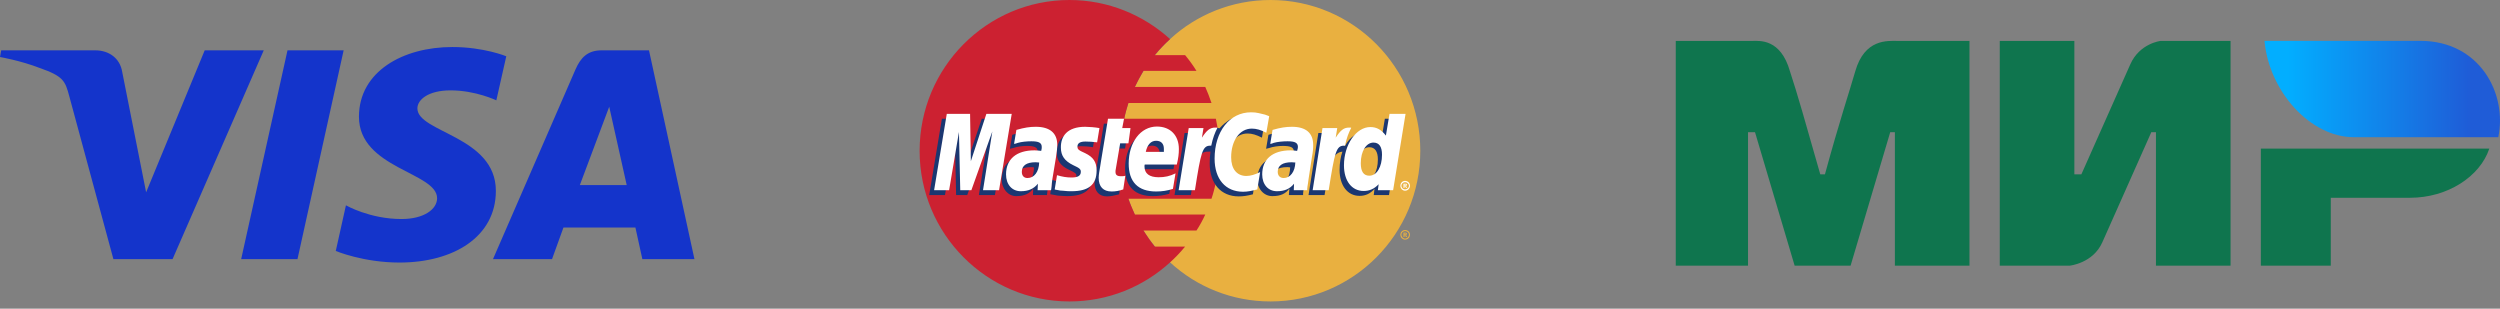 <?xml version="1.0" encoding="UTF-8"?> <svg xmlns="http://www.w3.org/2000/svg" width="162" height="20" viewBox="0 0 162 20" fill="none"><rect x="0" y="0" width="162" height="20" fill="#808080" stroke="none"/><g clip-path="url(#clip0_2137_1273)"><path d="M29.31 3.047C26.115 3.047 23.26 4.633 23.26 7.564C23.26 10.925 28.324 11.157 28.324 12.846C28.324 13.557 27.473 14.193 26.02 14.193C23.958 14.193 22.417 13.304 22.417 13.304L21.758 16.262C21.758 16.262 23.533 17.013 25.89 17.013C29.384 17.013 32.132 15.348 32.132 12.368C32.132 8.816 27.047 8.591 27.047 7.023C27.047 6.466 27.745 5.856 29.194 5.856C30.829 5.856 32.162 6.503 32.162 6.503L32.807 3.646C32.807 3.646 31.357 3.047 29.31 3.047ZM0.077 3.262L0 3.694C0 3.694 1.344 3.929 2.555 4.399C4.114 4.938 4.225 5.252 4.487 6.227L7.348 16.79H11.183L17.091 3.262H13.265L9.469 12.46L7.92 4.664C7.778 3.771 7.058 3.262 6.177 3.262H0.077ZM18.63 3.262L15.628 16.79H19.277L22.268 3.262H18.63V3.262ZM38.979 3.262C38.099 3.262 37.633 3.714 37.291 4.502L31.946 16.79H35.772L36.512 14.742H41.174L41.624 16.79H45L42.055 3.262H38.979ZM39.477 6.917L40.611 11.994H37.573L39.477 6.917Z" fill="#1434CB"></path></g><path fill-rule="evenodd" clip-rule="evenodd" d="M75.822 17.002C77.532 18.578 79.829 19.534 82.327 19.534C87.693 19.534 92.035 15.158 92.035 9.775C92.035 4.376 87.693 0 82.327 0C79.829 0 77.532 0.956 75.822 2.532C73.86 4.326 72.619 6.908 72.619 9.775C72.619 12.642 73.86 15.225 75.822 17.002Z" fill="#E9B040"></path><path fill-rule="evenodd" clip-rule="evenodd" d="M90.745 15.208C90.745 15.04 90.879 14.906 91.047 14.906C91.231 14.906 91.365 15.04 91.365 15.208C91.365 15.393 91.231 15.527 91.047 15.527C90.879 15.527 90.745 15.393 90.745 15.208ZM91.047 15.46C91.181 15.46 91.298 15.342 91.298 15.208C91.298 15.074 91.181 14.973 91.047 14.973C90.929 14.973 90.812 15.074 90.812 15.208C90.812 15.342 90.929 15.46 91.047 15.46ZM91.013 15.359H90.946V15.074H91.063C91.08 15.074 91.114 15.074 91.13 15.091C91.164 15.107 91.164 15.124 91.164 15.158C91.164 15.192 91.147 15.225 91.114 15.225L91.181 15.359H91.097L91.063 15.242H91.013V15.359V15.191H91.08C91.097 15.191 91.097 15.174 91.097 15.158C91.097 15.141 91.097 15.141 91.08 15.124H91.013V15.359Z" fill="#E9B040"></path><path fill-rule="evenodd" clip-rule="evenodd" d="M78.957 8.736C78.923 8.384 78.856 8.048 78.789 7.696H72.853C72.92 7.344 73.021 7.009 73.121 6.673H78.504C78.387 6.32 78.253 5.973 78.102 5.634H73.541C73.709 5.279 73.893 4.932 74.094 4.594H77.532C77.31 4.236 77.064 3.894 76.794 3.571H74.832C75.135 3.201 75.466 2.853 75.821 2.532C74.094 0.972 71.814 0 69.299 0C63.95 0 59.591 4.376 59.591 9.775C59.591 15.158 63.95 19.534 69.299 19.534C71.814 19.534 74.094 18.578 75.821 17.002C76.171 16.686 76.496 16.344 76.794 15.979H74.832C74.564 15.644 74.329 15.308 74.094 14.939H77.532C77.748 14.608 77.938 14.26 78.102 13.9H73.541C73.39 13.564 73.239 13.229 73.121 12.877H78.504C78.621 12.541 78.705 12.19 78.789 11.837C78.856 11.502 78.923 11.15 78.956 10.797C78.99 10.458 79.007 10.116 79.007 9.775C79.007 9.423 78.99 9.071 78.957 8.736Z" fill="#CC2131"></path><path fill-rule="evenodd" clip-rule="evenodd" d="M90.745 12.039C90.745 11.855 90.879 11.721 91.047 11.721C91.231 11.721 91.365 11.855 91.365 12.039C91.365 12.207 91.231 12.358 91.047 12.358C90.879 12.358 90.745 12.207 90.745 12.039ZM91.047 12.274C91.181 12.274 91.298 12.173 91.298 12.039C91.298 11.905 91.181 11.804 91.047 11.804C90.929 11.804 90.812 11.905 90.812 12.039C90.812 12.173 90.929 12.274 91.047 12.274ZM91.013 12.173H90.946V11.905H91.13C91.164 11.922 91.164 11.955 91.164 11.989C91.164 12.005 91.147 12.039 91.114 12.056L91.181 12.173H91.097L91.063 12.073H91.013V12.173V12.022H91.047C91.063 12.022 91.08 12.022 91.08 12.005C91.097 12.005 91.097 11.989 91.097 11.972C91.097 11.972 91.097 11.955 91.08 11.955C91.08 11.938 91.063 11.955 91.047 11.955H91.013V12.173Z" fill="white"></path><path fill-rule="evenodd" clip-rule="evenodd" d="M72.519 12.592C72.201 12.675 71.966 12.726 71.731 12.726C71.228 12.726 70.926 12.407 70.926 11.837C70.926 11.72 70.943 11.602 70.96 11.468L71.027 11.083L71.077 10.764L71.53 8.014H72.536L72.418 8.618H73.056L72.905 9.624H72.267L71.999 11.267C71.983 11.351 71.983 11.401 71.983 11.435C71.983 11.653 72.083 11.737 72.335 11.737C72.452 11.737 72.552 11.72 72.653 11.703L72.519 12.592ZM75.772 12.558C75.403 12.659 75.068 12.709 74.699 12.709C73.559 12.709 72.905 12.105 72.905 10.915C72.905 9.523 73.676 8.517 74.749 8.517C75.604 8.517 76.157 9.087 76.157 9.976C76.157 10.278 76.124 10.563 76.04 10.965H73.944C73.927 11.032 73.927 11.066 73.927 11.099C73.927 11.569 74.246 11.803 74.85 11.803C75.235 11.803 75.57 11.72 75.939 11.552L75.772 12.558ZM75.151 10.161V9.959C75.151 9.624 74.967 9.439 74.648 9.439C74.313 9.439 74.078 9.691 73.978 10.16L75.151 10.161ZM64.471 12.642H63.431L64.035 8.836L62.677 12.642H61.956L61.872 8.853L61.235 12.642H60.212L61.034 7.696H62.559L62.593 10.748L63.616 7.696H65.293L64.471 12.642ZM67.003 10.848C66.902 10.831 66.869 10.831 66.802 10.831C66.198 10.831 65.896 11.066 65.896 11.435C65.896 11.686 66.047 11.854 66.282 11.854C66.785 11.854 66.986 11.435 67.003 10.848ZM67.841 12.642H66.936L66.953 12.223C66.718 12.541 66.399 12.709 65.846 12.709C65.343 12.709 64.907 12.256 64.907 11.602C64.907 11.418 64.941 11.251 64.991 11.083C65.158 10.462 65.779 10.077 66.734 10.06C66.852 10.06 67.036 10.06 67.204 10.077C67.237 9.943 67.237 9.892 67.237 9.808C67.237 9.54 67.019 9.456 66.533 9.456C66.231 9.456 65.896 9.507 65.661 9.59L65.51 9.624L65.443 9.64L65.594 8.735C66.081 8.584 66.433 8.517 66.818 8.517C67.724 8.517 68.21 8.936 68.21 9.708C68.21 9.909 68.227 10.06 68.16 10.496L67.925 11.938L67.891 12.189L67.875 12.391L67.858 12.525L67.841 12.642ZM80.836 8.651C81.137 8.651 81.406 8.735 81.775 8.92L81.959 7.846C81.858 7.796 81.825 7.796 81.691 7.746L81.272 7.628C81.138 7.595 80.97 7.578 80.785 7.578C80.265 7.578 79.964 7.595 79.645 7.779C79.478 7.897 79.26 8.048 79.025 8.316L78.891 8.282L77.817 9.037L77.868 8.618H76.761L76.107 12.642H77.164L77.549 10.479C77.549 10.479 77.701 10.177 77.767 10.077C77.969 9.825 78.136 9.825 78.354 9.825H78.438C78.403 10.081 78.386 10.338 78.388 10.596C78.388 11.904 79.125 12.726 80.266 12.726C80.551 12.726 80.802 12.692 81.188 12.591L81.373 11.451C81.037 11.636 80.735 11.72 80.484 11.72C79.864 11.72 79.494 11.25 79.494 10.512C79.494 9.423 80.047 8.651 80.836 8.651ZM89.739 7.696L89.504 9.104C89.252 8.719 88.951 8.534 88.548 8.534C87.995 8.534 87.475 8.853 87.156 9.456V9.44L86.486 9.037L86.553 8.618H85.43L84.792 12.642H85.832L86.184 10.479C86.184 10.479 86.452 10.177 86.519 10.077C86.687 9.876 86.855 9.842 86.989 9.825C86.872 10.161 86.805 10.563 86.805 11.016C86.805 12.022 87.324 12.692 88.095 12.692C88.481 12.692 88.783 12.558 89.068 12.239L89.018 12.642H90.007L90.812 7.696H89.739ZM88.448 11.686C88.096 11.686 87.911 11.418 87.911 10.898C87.911 10.11 88.246 9.54 88.733 9.54C89.101 9.54 89.286 9.825 89.286 10.328C89.286 11.133 88.951 11.686 88.448 11.686ZM83.602 10.848C83.502 10.831 83.468 10.831 83.401 10.831C82.797 10.831 82.495 11.066 82.495 11.435C82.495 11.686 82.646 11.854 82.881 11.854C83.384 11.854 83.585 11.435 83.602 10.848ZM84.441 12.642H83.518L83.552 12.223C83.317 12.541 82.998 12.709 82.445 12.709C81.925 12.709 81.473 12.273 81.473 11.602C81.473 10.647 82.194 10.06 83.334 10.06C83.451 10.06 83.635 10.06 83.787 10.077C83.82 9.943 83.837 9.892 83.837 9.809C83.837 9.54 83.619 9.456 83.116 9.456C82.831 9.456 82.479 9.507 82.244 9.591L82.11 9.624L82.043 9.641L82.194 8.735C82.68 8.584 83.032 8.517 83.418 8.517C84.323 8.517 84.793 8.937 84.793 9.708C84.793 9.909 84.826 10.06 84.743 10.496L84.525 11.938L84.491 12.19L84.457 12.391L84.441 12.525V12.642H84.441ZM70.037 9.473C70.239 9.473 70.524 9.49 70.826 9.54L70.977 8.601C70.675 8.568 70.272 8.517 70.037 8.517C68.864 8.517 68.478 9.154 68.478 9.892C68.478 10.379 68.696 10.73 69.266 10.999C69.685 11.2 69.752 11.233 69.752 11.418C69.752 11.669 69.535 11.82 69.132 11.82C68.814 11.82 68.512 11.77 68.176 11.653L68.059 12.575L68.076 12.591L68.277 12.625C68.344 12.642 68.428 12.659 68.545 12.675C68.797 12.692 69.015 12.709 69.149 12.709C70.323 12.709 70.809 12.256 70.809 11.367C70.809 10.814 70.54 10.479 70.021 10.244C69.568 10.043 69.518 10.01 69.518 9.825C69.518 9.641 69.719 9.473 70.037 9.473Z" fill="#1B3771"></path><path fill-rule="evenodd" clip-rule="evenodd" d="M82.244 7.529L82.059 8.602C81.69 8.417 81.422 8.334 81.12 8.334C80.332 8.334 79.779 9.105 79.779 10.195C79.779 10.949 80.147 11.402 80.768 11.402C81.019 11.402 81.321 11.318 81.656 11.151L81.472 12.274C81.086 12.374 80.835 12.425 80.55 12.425C79.41 12.425 78.706 11.603 78.706 10.279C78.706 8.518 79.678 7.277 81.07 7.277C81.254 7.277 81.421 7.294 81.556 7.328L81.975 7.428C82.109 7.479 82.143 7.495 82.244 7.529ZM78.856 8.267H78.756C78.404 8.267 78.203 8.434 77.884 8.92L77.985 8.3H77.029L76.375 12.324H77.432C77.817 9.859 77.918 9.44 78.421 9.44H78.488C78.588 8.954 78.722 8.602 78.89 8.283L78.856 8.267ZM72.787 12.274C72.502 12.374 72.267 12.408 72.032 12.408C71.496 12.408 71.194 12.106 71.194 11.52C71.194 11.419 71.211 11.285 71.228 11.167L71.295 10.765L71.345 10.447L71.798 7.696H72.837L72.72 8.3H73.256L73.122 9.289H72.586L72.301 10.966C72.284 11.033 72.284 11.084 72.284 11.134C72.284 11.335 72.385 11.419 72.636 11.419C72.753 11.419 72.854 11.419 72.921 11.386L72.787 12.274ZM68.746 9.574C68.746 10.078 68.981 10.429 69.534 10.698C69.97 10.899 70.037 10.966 70.037 11.134C70.037 11.385 69.853 11.502 69.433 11.502C69.115 11.502 68.83 11.452 68.494 11.352L68.344 12.274L68.394 12.291L68.578 12.324C68.645 12.341 68.729 12.358 68.863 12.358C69.098 12.391 69.299 12.391 69.433 12.391C70.54 12.391 71.06 11.972 71.06 11.05C71.06 10.496 70.842 10.178 70.322 9.927C69.87 9.725 69.819 9.675 69.819 9.491C69.819 9.273 70.004 9.172 70.339 9.172C70.54 9.172 70.825 9.189 71.094 9.223L71.244 8.3C70.976 8.25 70.557 8.216 70.322 8.216C69.148 8.216 68.729 8.837 68.746 9.574ZM90.275 12.324H89.286L89.336 11.938C89.051 12.24 88.749 12.374 88.363 12.374C87.592 12.374 87.089 11.721 87.089 10.715C87.089 9.373 87.877 8.233 88.799 8.233C89.219 8.233 89.52 8.418 89.806 8.786L90.04 7.378H91.08L90.275 12.324ZM88.732 11.385C89.219 11.385 89.554 10.815 89.554 10.027C89.554 9.507 89.369 9.239 89 9.239C88.531 9.239 88.179 9.792 88.179 10.58C88.179 11.117 88.363 11.385 88.732 11.385ZM76.006 12.24C75.637 12.358 75.302 12.408 74.916 12.408C73.742 12.408 73.139 11.788 73.139 10.597C73.139 9.222 73.91 8.2 74.966 8.2C75.838 8.2 76.391 8.77 76.391 9.658C76.391 9.96 76.358 10.245 76.257 10.664H74.179C74.162 10.715 74.162 10.748 74.162 10.782C74.162 11.251 74.481 11.486 75.084 11.486C75.469 11.486 75.805 11.419 76.174 11.234L76.006 12.24ZM75.419 9.843V9.641C75.419 9.306 75.235 9.122 74.916 9.122C74.581 9.122 74.346 9.373 74.246 9.843H75.419ZM64.739 12.324H63.699L64.303 8.518L62.945 12.324H62.224L62.14 8.552L61.503 12.324H60.53L61.352 7.378H62.861L62.911 10.446L63.917 7.378H65.56L64.739 12.324ZM67.338 10.53C67.237 10.53 67.187 10.514 67.103 10.514C66.516 10.514 66.214 10.731 66.214 11.134C66.214 11.385 66.348 11.536 66.583 11.536C67.019 11.536 67.321 11.134 67.338 10.53ZM68.109 12.324H67.237L67.254 11.905C66.985 12.24 66.633 12.391 66.147 12.391C65.577 12.391 65.191 11.955 65.191 11.302C65.191 10.312 65.862 9.742 67.035 9.742C67.153 9.742 67.304 9.759 67.471 9.776C67.505 9.642 67.505 9.591 67.505 9.524C67.505 9.256 67.32 9.155 66.834 9.155C66.532 9.155 66.197 9.189 65.962 9.256L65.811 9.306L65.711 9.323L65.862 8.418C66.382 8.267 66.734 8.216 67.119 8.216C68.025 8.216 68.511 8.619 68.511 9.39C68.511 9.591 68.494 9.742 68.427 10.195L68.192 11.62L68.159 11.872L68.142 12.073L68.125 12.224L68.109 12.324ZM83.937 10.53C83.82 10.53 83.769 10.514 83.703 10.514C83.099 10.514 82.797 10.731 82.797 11.134C82.797 11.385 82.948 11.536 83.183 11.536C83.602 11.536 83.92 11.134 83.937 10.53ZM84.708 12.324H83.837L83.853 11.905C83.585 12.24 83.233 12.391 82.747 12.391C82.177 12.391 81.791 11.955 81.791 11.302C81.791 10.312 82.461 9.742 83.635 9.742C83.753 9.742 83.904 9.759 84.054 9.776C84.088 9.642 84.105 9.591 84.105 9.524C84.105 9.256 83.92 9.155 83.434 9.155C83.132 9.155 82.78 9.189 82.546 9.256L82.411 9.306L82.311 9.323L82.461 8.418C82.981 8.267 83.333 8.216 83.719 8.216C84.624 8.216 85.094 8.619 85.094 9.39C85.094 9.591 85.094 9.742 85.01 10.195L84.792 11.62L84.759 11.872L84.725 12.073L84.709 12.224L84.708 12.324ZM87.525 8.267H87.424C87.073 8.267 86.871 8.434 86.553 8.92L86.653 8.3H85.697L85.06 12.324H86.1C86.486 9.859 86.586 9.44 87.089 9.44H87.156C87.257 8.954 87.391 8.602 87.559 8.283L87.525 8.267Z" fill="white"></path><path d="M108.589 2.651H113.574C114.027 2.651 115.386 2.499 115.99 4.623C116.444 5.988 117.048 8.112 117.954 11.298H118.256C119.163 7.961 119.918 5.685 120.22 4.623C120.824 2.499 122.335 2.651 122.939 2.651H127.622V17.215H122.788V8.568H122.486L119.918 17.215H116.293L113.725 8.568H113.272V17.215H108.589M129.585 2.651H134.419V11.298H134.872L138.044 4.168C138.649 2.803 140.008 2.651 140.008 2.651H144.54V17.215H139.706V8.568H139.404L136.232 15.698C135.627 17.064 134.117 17.215 134.117 17.215H129.585M151.035 12.816V17.215H146.503V9.63H161.307C160.702 11.45 158.588 12.816 156.171 12.816" fill="#0F754E"></path><path d="M161.888 8.891C162.482 6.082 160.7 2.648 156.838 2.648H146.739C147.036 5.926 149.71 8.891 152.531 8.891" fill="url(#paint0_linear_2137_1273)"></path><defs><linearGradient id="paint0_linear_2137_1273" x1="160.106" y1="0.619" x2="148.224" y2="0.619" gradientUnits="userSpaceOnUse"><stop stop-color="#1F5CD7"></stop><stop offset="1" stop-color="#02AEFF"></stop></linearGradient><clipPath id="clip0_2137_1273"><rect width="45" height="14" fill="white" transform="translate(0 3.031)"></rect></clipPath></defs></svg> 